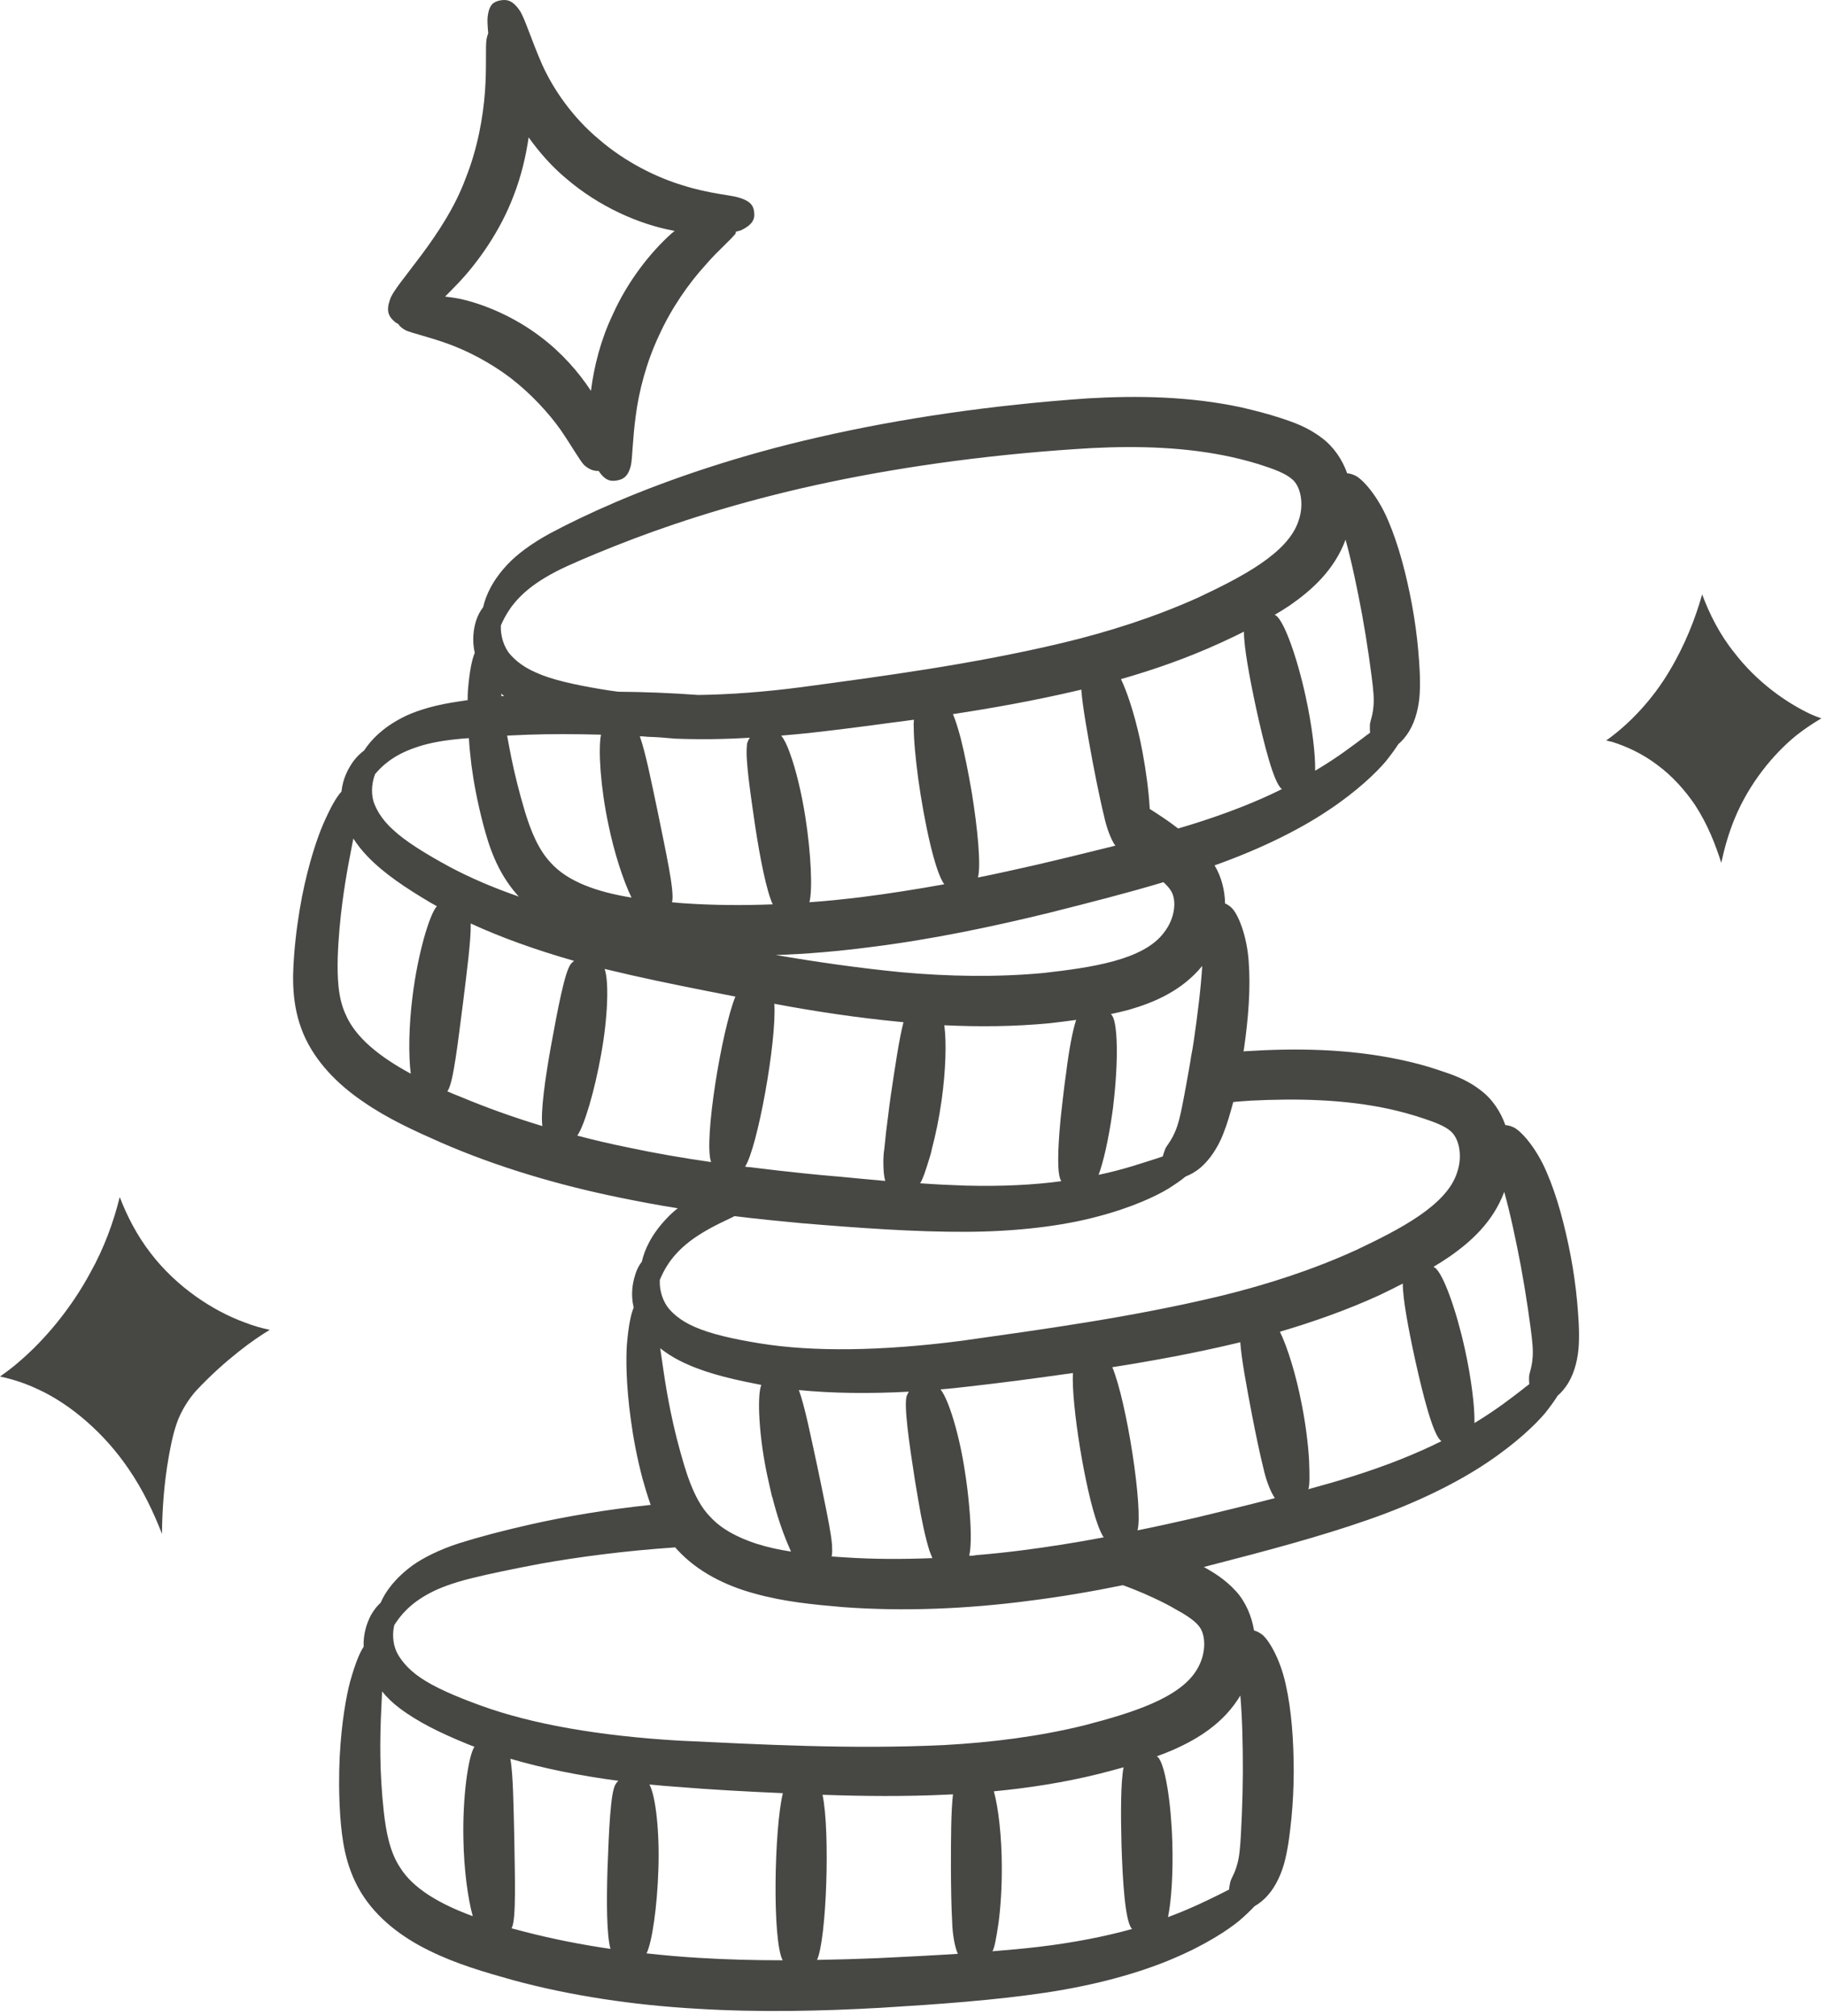 <?xml version="1.0" encoding="UTF-8"?> <svg xmlns="http://www.w3.org/2000/svg" viewBox="0 0 78.8 87" fill="none"><path d="M78.601 30.998C78.279 31.189 77.916 31.421 77.533 31.723C76.536 32.528 75.489 33.798 74.865 35.308C74.593 35.963 74.412 36.618 74.281 37.232C74.029 36.447 73.707 35.6 73.153 34.744C72.71 34.09 72.156 33.475 71.511 33.002C70.876 32.518 70.181 32.206 69.577 32.015C69.475 31.995 69.405 31.975 69.315 31.954C70.312 31.249 71.32 30.182 72.045 28.953C72.71 27.845 73.163 26.687 73.455 25.649C73.766 26.485 74.21 27.382 74.855 28.178C75.791 29.396 77.05 30.313 78.157 30.826C78.31 30.897 78.45 30.947 78.601 30.998ZM65.679 59.975C65.297 60.267 64.631 60.8 63.635 61.405C63.633 61.406 63.631 61.407 63.629 61.409C63.646 60.698 63.487 59.433 63.209 58.187C62.848 56.548 62.287 54.962 61.918 54.699C61.898 54.685 61.878 54.681 61.858 54.669C61.859 54.668 61.86 54.668 61.861 54.667C62.083 54.536 62.304 54.395 62.527 54.244C63.463 53.599 64.43 52.733 64.914 51.434C65.163 52.315 65.417 53.499 65.635 54.654C65.748 55.264 65.848 55.875 65.934 56.458C66.016 57.039 66.104 57.621 66.134 58.025C66.202 58.849 66.002 59.176 65.988 59.393C65.98 59.514 65.986 59.622 65.995 59.731C65.993 59.732 65.993 59.732 65.992 59.733C65.89 59.804 65.79 59.884 65.679 59.975ZM58.357 63.711C57.753 63.903 57.119 64.084 56.455 64.265C56.458 64.257 56.463 64.252 56.466 64.244C56.517 64.073 56.52 63.738 56.492 63.015C56.453 62.315 56.344 61.45 56.175 60.596C55.936 59.349 55.563 58.139 55.234 57.467H55.235C56.665 57.044 58.105 56.54 59.515 55.896C59.858 55.734 60.2 55.563 60.531 55.392L60.538 55.389C60.53 56.027 60.783 57.371 61.076 58.711C61.43 60.3 61.838 61.875 62.175 62.169C62.186 62.178 62.197 62.182 62.209 62.19C62.206 62.191 62.204 62.196 62.204 62.19C61.137 62.724 59.836 63.248 58.357 63.711ZM51.639 65.484C50.803 65.675 49.947 65.867 49.09 66.038C49.331 65.081 48.627 60.508 48.002 58.998C49.725 58.726 51.498 58.404 53.321 57.97C53.392 57.95 53.452 57.94 53.522 57.92H53.523C53.573 58.638 53.799 59.855 54.031 61.067C54.19 61.883 54.357 62.697 54.52 63.349C54.626 63.84 54.819 64.363 55.016 64.647C55.015 64.648 55.014 64.648 55.013 64.648C53.934 64.93 52.796 65.202 51.639 65.484ZM49.373 68.768C49.826 68.969 50.289 69.18 50.711 69.432C51.164 69.674 51.537 69.926 51.71 70.137C52.052 70.51 52.062 71.326 51.689 71.981C50.973 73.29 48.768 73.934 46.813 74.448C44.809 74.942 42.756 75.193 40.741 75.304C36.712 75.496 32.754 75.274 29.308 75.113C25.865 74.911 22.934 74.398 20.757 73.602C19.66 73.209 18.724 72.796 18.14 72.394C17.534 71.981 17.243 71.547 17.111 71.275C16.931 70.873 16.941 70.44 17.011 70.148C17.011 70.137 17.011 70.127 17.022 70.117C17.253 69.755 17.665 69.201 18.583 68.727C18.945 68.536 19.509 68.314 20.314 68.113C21.121 67.911 22.158 67.7 23.326 67.478C24.967 67.186 26.931 66.924 29.138 66.773C29.158 66.803 29.187 66.824 29.209 66.854C30.095 67.831 31.333 68.435 32.573 68.768C33.832 69.12 35.091 69.241 36.39 69.352C38.978 69.543 41.717 69.432 44.397 69.08C45.767 68.909 47.126 68.677 48.455 68.405C48.768 68.516 49.07 68.637 49.373 68.768ZM53.526 73.167C53.607 74.082 53.637 75.299 53.635 76.48C53.631 77.1 53.616 77.72 53.591 78.309C53.564 78.894 53.542 79.483 53.495 79.885C53.408 80.707 53.15 80.991 53.095 81.201C53.066 81.321 53.05 81.43 53.038 81.54C52.926 81.597 52.816 81.652 52.686 81.718C52.258 81.928 51.483 82.327 50.404 82.729C50.552 82.032 50.631 80.765 50.59 79.497C50.543 77.82 50.287 76.157 49.975 75.83C49.958 75.813 49.94 75.805 49.922 75.79C49.924 75.789 49.925 75.789 49.927 75.788C50.168 75.697 50.409 75.606 50.661 75.496C51.696 75.033 52.811 74.361 53.526 73.167ZM44.794 84.015C44.17 84.088 43.505 84.148 42.824 84.203C42.828 84.198 42.832 84.195 42.836 84.189C42.918 84.03 42.983 83.701 43.09 82.987C43.183 82.291 43.237 81.421 43.232 80.551C43.23 79.28 43.089 78.021 42.89 77.3C42.892 77.299 42.894 77.299 42.896 77.299C44.377 77.157 45.888 76.926 47.399 76.553C47.758 76.463 48.127 76.364 48.487 76.264C48.364 76.894 48.361 78.252 48.398 79.614C48.449 81.241 48.556 82.865 48.832 83.217C48.84 83.226 48.848 83.231 48.856 83.24C47.706 83.56 46.337 83.833 44.794 84.015ZM37.858 84.5C37.005 84.536 36.134 84.56 35.258 84.575C35.667 83.698 35.831 79.043 35.496 77.449C37.237 77.51 39.049 77.53 40.912 77.44C40.983 77.44 41.053 77.43 41.124 77.43H41.126C41.04 78.145 41.036 79.38 41.037 80.612C41.04 81.444 41.053 82.275 41.091 82.946C41.104 83.448 41.194 83.995 41.334 84.313C40.215 84.384 39.051 84.443 37.858 84.5ZM27.901 84.293C28.142 83.811 28.363 82.263 28.412 80.67C28.469 79.09 28.3 77.505 28.026 77.006H28.03C28.423 77.047 28.826 77.077 29.229 77.107C30.689 77.228 32.2 77.309 33.78 77.379H33.784C33.413 78.896 33.319 83.725 33.775 84.591C32.576 84.59 31.367 84.562 30.163 84.487C29.405 84.443 28.651 84.375 27.901 84.293ZM22.073 83.211C22.079 83.2 22.086 83.194 22.091 83.182C22.279 82.773 22.219 81.028 22.193 79.294C22.161 77.95 22.147 76.616 22.027 75.895C22.031 75.896 22.033 75.897 22.037 75.898C23.417 76.301 24.989 76.624 26.68 76.845C26.682 76.845 26.683 76.845 26.684 76.846C26.638 76.89 26.595 76.942 26.555 77.009C26.344 77.382 26.277 79.01 26.216 80.654C26.172 82.064 26.177 83.489 26.345 84.1C25.081 83.915 23.844 83.671 22.66 83.365C22.461 83.316 22.268 83.263 22.073 83.211ZM17.254 80.57C16.82 79.91 16.66 79.043 16.562 78.184C16.467 77.314 16.425 76.51 16.414 75.801C16.397 74.529 16.466 73.578 16.49 72.991C16.691 73.241 16.942 73.482 17.232 73.703C18.029 74.307 19.016 74.79 20.183 75.264C20.284 75.304 20.375 75.345 20.475 75.375C20.205 75.777 19.955 77.573 19.999 79.386C20.02 80.664 20.189 81.917 20.401 82.687C18.99 82.169 17.824 81.501 17.254 80.57ZM29.531 63.248C29.279 62.412 29.088 61.637 28.946 60.942C28.694 59.723 28.584 58.776 28.492 58.182C28.735 58.373 29.027 58.565 29.35 58.726C30.246 59.179 31.314 59.461 32.553 59.703C32.652 59.723 32.754 59.743 32.855 59.763C32.663 60.206 32.744 62.019 33.137 63.792C33.197 64.064 33.258 64.336 33.318 64.598H33.328C33.519 65.363 33.761 66.078 33.993 66.622C34.042 66.743 34.092 66.854 34.134 66.955C33.62 66.874 33.146 66.773 32.704 66.632H32.694C31.847 66.36 31.141 65.988 30.659 65.464C30.456 65.262 30.286 65.021 30.134 64.749C29.882 64.296 29.691 63.772 29.531 63.248ZM35.896 67.126C35.916 67.025 35.916 66.874 35.906 66.663C35.865 66.179 35.715 65.434 35.543 64.598C35.463 64.175 35.362 63.732 35.272 63.288C34.989 61.979 34.727 60.67 34.475 59.985C35.916 60.126 37.507 60.146 39.22 60.055C39.189 60.106 39.16 60.166 39.128 60.237C38.999 60.639 39.23 62.251 39.482 63.872C39.532 64.165 39.582 64.467 39.632 64.759C39.773 65.615 39.944 66.391 40.106 66.904C40.157 67.035 40.196 67.146 40.237 67.237C38.958 67.287 37.709 67.287 36.49 67.206C36.289 67.196 36.088 67.176 35.886 67.166C35.886 67.156 35.896 67.136 35.896 67.126ZM47.629 66.34C46.45 66.564 45.265 66.752 44.075 66.904C43.43 66.985 42.795 67.055 42.15 67.106C42.05 67.126 41.94 67.136 41.829 67.136C41.829 67.116 41.838 67.095 41.838 67.076C41.919 66.683 41.908 65.877 41.819 64.94C41.777 64.477 41.717 63.973 41.637 63.48C41.405 61.939 40.952 60.418 40.589 59.955C40.983 59.924 41.376 59.884 41.777 59.834C43.228 59.673 44.739 59.471 46.301 59.249C46.23 60.589 46.823 64.296 47.378 65.806C47.469 66.048 47.55 66.229 47.629 66.34ZM28.473 55.231C28.645 54.828 28.936 54.213 29.752 53.579C30.074 53.327 30.589 53.005 31.344 52.652C31.464 52.602 31.565 52.542 31.696 52.481H31.716C32.684 52.602 33.64 52.693 34.577 52.783C37.114 52.995 39.502 53.166 41.698 53.156C43.883 53.146 45.848 52.904 47.348 52.501C48.859 52.109 49.906 51.605 50.42 51.293C50.721 51.101 50.973 50.93 51.164 50.769H51.176C51.18 50.765 51.184 50.762 51.188 50.758C51.375 50.686 51.597 50.569 51.83 50.366C52.203 50.044 52.555 49.52 52.777 48.956C52.968 48.482 53.089 48.039 53.22 47.556C53.472 47.526 53.724 47.516 53.976 47.495C55.99 47.395 58.045 47.435 60.009 47.868C60.492 47.979 60.975 48.11 61.449 48.271C61.943 48.432 62.355 48.603 62.567 48.785C62.97 49.087 63.131 49.883 62.879 50.598C62.435 52.018 60.371 53.065 58.548 53.931C56.675 54.788 54.711 55.422 52.747 55.906C48.828 56.852 44.901 57.376 41.486 57.86C38.061 58.303 35.08 58.343 32.794 57.97C31.656 57.789 30.649 57.557 29.994 57.265C29.33 56.983 28.957 56.611 28.786 56.369C28.534 55.996 28.463 55.573 28.473 55.271V55.231ZM27.124 49.52C26.378 49.369 25.643 49.198 24.917 49.006C24.916 49.006 24.915 49.005 24.913 49.005C25.22 48.568 25.663 47.063 25.943 45.488C26.226 43.937 26.288 42.349 26.091 41.811C26.097 41.813 26.101 41.814 26.106 41.815C26.488 41.906 26.872 41.996 27.265 42.087C28.694 42.409 30.175 42.701 31.727 43.003C31.729 43.004 31.732 43.004 31.735 43.005C31.146 44.453 30.357 49.235 30.687 50.146C30.684 50.146 30.682 50.146 30.679 50.145C29.491 49.973 28.301 49.772 27.124 49.52ZM19.307 47.093C19.306 47.093 19.304 47.092 19.303 47.091C19.31 47.08 19.319 47.075 19.326 47.063C19.571 46.686 19.763 44.95 19.987 43.23C20.149 41.9 20.327 40.582 20.314 39.851C21.624 40.455 23.115 40.989 24.767 41.462H24.777C24.729 41.499 24.68 41.54 24.633 41.598C24.371 41.937 24.07 43.538 23.774 45.156C23.525 46.55 23.324 47.967 23.405 48.593C22.176 48.221 20.989 47.798 19.862 47.324C19.67 47.254 19.488 47.173 19.307 47.093ZM14.917 43.779C14.583 43.064 14.554 42.188 14.574 41.321C14.604 40.445 14.685 39.639 14.775 38.944C14.937 37.706 15.138 36.769 15.249 36.185C15.42 36.457 15.632 36.719 15.883 36.98C16.578 37.696 17.495 38.31 18.583 38.954C18.672 39.005 18.762 39.055 18.853 39.105C18.527 39.464 18.021 41.206 17.802 43.005C17.64 44.273 17.626 45.541 17.726 46.332C17.723 46.33 17.72 46.329 17.717 46.327C16.397 45.612 15.349 44.786 14.917 43.779ZM16.176 33.435C16.176 33.425 16.186 33.415 16.186 33.405C16.467 33.072 16.951 32.589 17.938 32.257C18.331 32.116 18.915 31.975 19.74 31.894C19.902 31.874 20.062 31.864 20.235 31.854C20.254 32.206 20.295 32.599 20.345 33.022C20.445 33.778 20.607 34.634 20.849 35.56C21.091 36.477 21.433 37.605 22.318 38.612C22.34 38.642 22.37 38.672 22.399 38.693C21.261 38.3 20.244 37.857 19.377 37.393C18.36 36.839 17.495 36.306 16.97 35.812C16.427 35.329 16.206 34.855 16.115 34.573C15.994 34.14 16.075 33.707 16.176 33.435ZM21.624 29.93C21.665 29.96 21.704 30.001 21.754 30.031C21.715 30.041 21.675 30.041 21.644 30.041C21.634 30 21.634 29.97 21.624 29.93ZM21.614 26.989C21.796 26.586 22.088 25.982 22.903 25.347C23.226 25.096 23.74 24.763 24.495 24.421C25.25 24.078 26.226 23.675 27.335 23.252C29.57 22.406 32.461 21.5 35.846 20.795C39.21 20.09 43.088 19.566 47.147 19.334C49.161 19.234 51.215 19.294 53.169 19.727C53.663 19.838 54.147 19.969 54.619 20.13C55.114 20.291 55.517 20.472 55.728 20.654C56.13 20.946 56.292 21.752 56.04 22.467C55.587 23.887 53.532 24.924 51.699 25.79C49.816 26.636 47.852 27.261 45.888 27.734C41.969 28.671 38.042 29.185 34.617 29.648C33.016 29.859 31.524 29.97 30.134 29.99C28.927 29.9 27.779 29.859 26.691 29.85H26.68C26.428 29.819 26.176 29.779 25.935 29.739C24.786 29.547 23.79 29.326 23.135 29.024C22.471 28.742 22.098 28.359 21.927 28.127C21.675 27.754 21.604 27.321 21.614 27.029V26.989ZM58.065 23.293V23.284C58.313 24.168 58.566 25.364 58.782 26.529C58.893 27.14 58.991 27.751 59.075 28.336C59.155 28.916 59.241 29.498 59.269 29.902C59.336 30.726 59.133 31.053 59.118 31.269C59.111 31.396 59.115 31.508 59.124 31.62C59.123 31.621 59.122 31.621 59.122 31.622C59.021 31.693 58.921 31.763 58.81 31.854C58.428 32.135 57.745 32.677 56.754 33.258C56.771 32.544 56.616 31.289 56.344 30.054C55.989 28.414 55.432 26.827 55.066 26.563C55.045 26.549 55.026 26.545 55.007 26.533C55.228 26.403 55.457 26.263 55.678 26.113C56.604 25.468 57.58 24.602 58.065 23.293ZM51.477 35.56C51.266 35.621 51.055 35.691 50.842 35.752C50.44 35.439 50.026 35.168 49.614 34.905V34.865C49.574 34.16 49.462 33.294 49.302 32.438C49.07 31.189 48.697 29.97 48.375 29.306C49.816 28.893 51.256 28.389 52.665 27.744C53.009 27.583 53.341 27.432 53.673 27.261C53.676 27.26 53.679 27.258 53.682 27.257C53.675 27.896 53.922 29.237 54.209 30.572C54.559 32.162 54.962 33.738 55.297 34.033C55.306 34.04 55.314 34.043 55.323 34.05C54.257 34.584 52.957 35.097 51.477 35.56ZM39.714 51.051C39.814 50.9 39.925 50.588 40.136 49.893C40.167 49.792 40.196 49.681 40.217 49.57C40.379 48.956 40.529 48.241 40.63 47.506C40.63 47.486 40.639 47.465 40.639 47.445C40.811 46.216 40.852 44.978 40.751 44.242C42.242 44.313 43.773 44.303 45.324 44.152C45.697 44.111 46.068 44.061 46.441 44.011C46.291 44.454 46.128 45.32 46.009 46.297C45.958 46.629 45.918 46.972 45.877 47.324C45.837 47.697 45.787 48.07 45.757 48.422C45.646 49.621 45.615 50.658 45.787 50.95C45.787 50.96 45.806 50.97 45.806 50.97C44.629 51.132 43.228 51.202 41.678 51.162C41.043 51.141 40.388 51.111 39.703 51.061L39.714 51.051ZM37.497 40.878C40.187 40.546 42.816 39.992 45.284 39.388C47.005 38.954 48.668 38.531 50.208 38.068C50.349 38.199 50.459 38.32 50.52 38.421C50.803 38.844 50.702 39.649 50.229 40.244C49.342 41.442 47.056 41.755 45.042 41.986C42.997 42.177 40.932 42.137 38.918 41.956C37.064 41.775 35.241 41.513 33.478 41.211C34.819 41.17 36.158 41.049 37.497 40.878ZM22.813 31.703C23.75 31.672 24.797 31.672 25.924 31.703C25.928 31.703 25.931 31.704 25.935 31.704C25.811 32.336 25.912 33.964 26.252 35.562C26.506 36.813 26.903 38.016 27.253 38.733C25.762 38.491 24.504 38.048 23.769 37.232C23.226 36.658 22.903 35.842 22.651 35.016C22.399 34.17 22.208 33.395 22.067 32.7C21.997 32.357 21.937 32.035 21.885 31.743C22.188 31.733 22.491 31.713 22.813 31.703ZM32.361 31.834C32.321 31.884 32.291 31.944 32.26 32.025C32.24 32.065 32.23 32.126 32.23 32.206C32.17 32.801 32.381 34.221 32.592 35.671C32.804 37.051 33.076 38.441 33.347 39.025C32.069 39.075 30.819 39.065 29.601 38.985C29.4 38.975 29.198 38.954 28.996 38.934H28.995C28.998 38.925 29.002 38.919 29.005 38.91C29.115 38.473 28.735 36.769 28.391 35.069C28.116 33.764 27.859 32.463 27.611 31.773C27.68 31.773 27.749 31.773 27.819 31.783C27.849 31.783 27.879 31.783 27.909 31.793C28.301 31.803 28.715 31.834 29.127 31.874C30.145 31.914 31.223 31.904 32.361 31.834ZM39.432 31.38C39.432 31.934 39.511 32.73 39.623 33.586C39.884 35.469 40.348 37.635 40.751 38.159C39.572 38.37 38.373 38.562 37.175 38.713C36.429 38.803 35.674 38.884 34.93 38.934C35.071 38.39 35 36.839 34.758 35.278C34.596 34.231 34.344 33.193 34.084 32.488C33.963 32.146 33.832 31.884 33.711 31.743C34.103 31.713 34.506 31.672 34.908 31.632C36.078 31.501 37.276 31.35 38.514 31.179H38.525C38.826 31.139 39.128 31.098 39.441 31.058C39.432 31.149 39.422 31.259 39.432 31.38ZM46.663 29.759C46.714 30.474 46.934 31.693 47.157 32.901C47.207 33.173 47.268 33.445 47.317 33.717C47.429 34.251 47.53 34.755 47.639 35.187C47.741 35.681 47.932 36.215 48.133 36.497C48.104 36.497 48.063 36.507 48.033 36.517C46.976 36.779 45.877 37.051 44.75 37.313C43.913 37.504 43.057 37.696 42.201 37.867C42.342 37.363 42.191 35.752 41.93 34.16C41.787 33.334 41.627 32.518 41.455 31.844C41.344 31.431 41.235 31.078 41.124 30.816C42.845 30.554 44.639 30.232 46.452 29.809C46.522 29.789 46.593 29.779 46.663 29.759ZM34.737 50.638C33.953 50.557 33.156 50.467 32.361 50.366H32.351C32.291 50.366 32.23 50.356 32.17 50.346C32.164 50.345 32.159 50.345 32.153 50.344C32.685 49.543 33.521 44.936 33.416 43.316H33.419C35.131 43.638 36.923 43.91 38.787 44.091C38.858 44.101 38.918 44.101 38.989 44.111C38.807 44.806 38.625 46.035 38.444 47.254C38.404 47.536 38.364 47.818 38.334 48.09C38.262 48.624 38.203 49.127 38.163 49.57C38.131 49.762 38.121 49.963 38.121 50.154C38.121 50.467 38.142 50.759 38.203 50.96C37.538 50.9 36.853 50.839 36.158 50.769H36.138C35.674 50.729 35.212 50.688 34.737 50.638ZM51.196 46.78C51.135 47.113 51.075 47.445 51.015 47.737C50.973 47.959 50.924 48.16 50.884 48.321C50.672 49.127 50.38 49.369 50.289 49.57C50.239 49.691 50.208 49.802 50.178 49.903C50.068 49.943 49.947 49.983 49.816 50.024C49.353 50.165 48.547 50.457 47.409 50.698C47.62 50.134 47.842 49.137 47.993 48.08C48.023 47.898 48.043 47.707 48.063 47.526C48.124 46.992 48.164 46.448 48.184 45.955C48.225 44.907 48.164 44.051 47.983 43.809C47.973 43.789 47.952 43.769 47.932 43.759C48.184 43.708 48.445 43.648 48.707 43.577C49.796 43.265 50.994 42.762 51.881 41.684C51.83 42.59 51.679 43.809 51.508 44.978C51.477 45.169 51.447 45.37 51.406 45.562C51.346 45.975 51.266 46.378 51.196 46.78ZM67.786 54.215C67.532 52.894 67.201 51.631 66.739 50.569C66.286 49.509 65.628 48.785 65.31 48.643C65.172 48.581 65.061 48.557 64.962 48.55C64.761 47.977 64.398 47.414 63.875 47.032C63.232 46.539 62.616 46.357 62.083 46.176C61.53 45.985 60.966 45.844 60.401 45.723C58.144 45.249 55.909 45.229 53.793 45.36C53.754 45.36 53.704 45.37 53.663 45.37C53.673 45.33 53.673 45.3 53.683 45.26C53.874 43.93 53.976 42.631 53.885 41.473C53.803 40.324 53.412 39.428 53.16 39.186C53.059 39.085 52.958 39.025 52.867 38.985C52.857 38.431 52.717 37.846 52.414 37.343C54.368 36.648 56.04 35.822 57.279 34.996C58.578 34.14 59.413 33.314 59.797 32.861C60.028 32.569 60.21 32.327 60.34 32.116L60.342 32.114C60.496 31.983 60.671 31.794 60.826 31.528C61.082 31.103 61.241 30.493 61.269 29.885C61.299 29.262 61.255 28.687 61.202 28.051C61.145 27.418 61.055 26.755 60.934 26.098C60.686 24.776 60.357 23.512 59.899 22.449C59.449 21.386 58.793 20.661 58.475 20.518C58.342 20.456 58.232 20.431 58.135 20.423V20.422C57.934 19.848 57.561 19.284 57.047 18.901C56.403 18.408 55.789 18.216 55.254 18.035C54.701 17.854 54.137 17.713 53.583 17.582C51.327 17.098 49.09 17.068 46.966 17.189C42.756 17.481 38.826 18.065 35.352 18.861C31.887 19.646 28.906 20.674 26.63 21.641C25.481 22.134 24.534 22.588 23.729 23.021C22.914 23.464 22.299 23.937 21.927 24.33C21.272 25.015 20.97 25.67 20.849 26.203C20.728 26.354 20.626 26.546 20.547 26.778C20.435 27.14 20.365 27.613 20.486 28.168V28.178C20.375 28.439 20.265 28.923 20.193 29.789C20.183 29.91 20.183 30.051 20.183 30.212C19.931 30.252 19.701 30.282 19.469 30.323C18.563 30.474 17.817 30.726 17.344 30.977C16.508 31.411 16.014 31.924 15.711 32.388C15.561 32.498 15.399 32.649 15.249 32.851C15.026 33.163 14.796 33.586 14.735 34.16C14.534 34.372 14.282 34.795 13.94 35.58C13.707 36.124 13.334 37.182 13.033 38.693C12.891 39.438 12.76 40.304 12.69 41.251C12.62 42.208 12.579 43.386 13.093 44.615C13.607 45.823 14.583 46.8 15.651 47.526C16.718 48.271 17.878 48.795 19.066 49.319C21.452 50.356 24.072 51.132 26.721 51.675C27.567 51.847 28.403 52.008 29.248 52.139C29.057 52.29 28.906 52.431 28.775 52.572C28.12 53.257 27.819 53.911 27.698 54.445C27.577 54.596 27.476 54.788 27.406 55.029C27.294 55.392 27.214 55.865 27.345 56.419V56.429C27.234 56.691 27.124 57.175 27.052 58.031C27.013 58.615 27.013 59.753 27.224 61.264C27.325 62.029 27.485 62.885 27.728 63.812C27.829 64.165 27.939 64.547 28.08 64.94C26.147 65.142 24.403 65.444 22.924 65.776C21.715 66.048 20.687 66.32 19.822 66.592C18.945 66.874 18.239 67.237 17.807 67.549C17.062 68.093 16.639 68.667 16.427 69.16C16.427 69.16 16.427 69.17 16.416 69.17C16.275 69.301 16.135 69.472 16.004 69.704C15.833 70.037 15.672 70.49 15.692 71.064C15.53 71.302 15.337 71.751 15.101 72.594C14.954 73.163 14.739 74.272 14.66 75.803C14.623 76.568 14.62 77.437 14.685 78.391C14.758 79.339 14.885 80.513 15.575 81.658C16.256 82.783 17.364 83.609 18.517 84.17C19.688 84.752 20.908 85.102 22.155 85.452C24.666 86.132 27.377 86.528 30.076 86.682C32.778 86.847 35.47 86.783 38.009 86.641C40.546 86.486 42.932 86.314 45.105 85.99C47.27 85.667 49.171 85.138 50.604 84.526C52.041 83.923 53.008 83.27 53.473 82.889C53.754 82.648 53.966 82.442 54.14 82.257C54.316 82.158 54.524 82.004 54.727 81.769C55.054 81.399 55.324 80.828 55.463 80.234C55.607 79.628 55.669 79.055 55.735 78.42C55.795 77.788 55.828 77.119 55.83 76.452C55.828 75.106 55.737 73.803 55.482 72.673C55.235 71.546 54.724 70.712 54.437 70.514C54.315 70.428 54.212 70.384 54.117 70.358C54.117 70.355 54.117 70.352 54.116 70.349C54.016 69.755 53.764 69.13 53.331 68.657C52.867 68.153 52.384 67.861 51.951 67.619C52.031 67.599 52.101 67.579 52.183 67.559C54.65 66.924 56.956 66.31 59.031 65.585C61.095 64.87 62.868 63.993 64.158 63.127C65.457 62.261 66.284 61.445 66.676 60.982C66.907 60.691 67.088 60.439 67.219 60.228C67.371 60.098 67.543 59.909 67.696 59.645C67.949 59.22 68.107 58.61 68.134 58.002C68.162 57.378 68.115 56.804 68.06 56.167C68.001 55.535 67.909 54.872 67.786 54.215ZM28.987 10.068C28.049 10.904 27.073 12.163 26.439 13.583C25.924 14.661 25.633 15.819 25.502 16.867C24.967 16.051 24.233 15.215 23.336 14.54C22.229 13.694 20.909 13.12 19.81 12.888C19.6 12.848 19.399 12.818 19.207 12.798C19.377 12.626 19.559 12.445 19.75 12.244C20.617 11.337 21.594 9.967 22.168 8.436C22.491 7.61 22.692 6.754 22.813 5.928C23.275 6.573 23.82 7.198 24.455 7.721C25.854 8.92 27.577 9.675 29.027 9.947C29.057 9.957 29.088 9.957 29.117 9.967C29.067 10.008 29.027 10.028 28.987 10.068ZM32.542 9.131C32.512 8.89 32.401 8.678 31.887 8.527C31.555 8.416 30.628 8.366 29.481 8.003C28.332 7.661 26.973 6.986 25.854 6.019C24.716 5.072 23.881 3.864 23.396 2.786C22.914 1.688 22.632 0.731 22.41 0.429C22.088 -0.024 21.836 -0.034 21.544 0.026C21.311 0.087 21.101 0.177 21.04 0.762C21.03 0.903 21.04 1.124 21.069 1.436C21.04 1.507 21.02 1.577 20.999 1.678C20.939 2 21.009 2.846 20.929 3.954C20.849 5.052 20.607 6.412 20.104 7.671C19.186 10.189 17.041 12.234 16.83 12.928C16.658 13.412 16.77 13.644 16.991 13.845C17.052 13.905 17.111 13.946 17.183 13.976C17.243 14.077 17.344 14.167 17.515 14.258C17.757 14.369 18.442 14.52 19.297 14.822C20.144 15.124 21.151 15.638 22.037 16.313C22.924 16.998 23.679 17.823 24.193 18.549C24.696 19.284 25.028 19.888 25.219 20.08C25.442 20.271 25.643 20.331 25.834 20.321C26.127 20.764 26.378 20.785 26.67 20.724C26.902 20.674 27.113 20.553 27.224 20.09C27.294 19.788 27.294 18.982 27.435 17.944C27.567 16.907 27.889 15.638 28.442 14.47C28.977 13.291 29.722 12.234 30.417 11.468C30.75 11.075 31.081 10.763 31.344 10.501C31.475 10.38 31.585 10.259 31.676 10.159C31.787 10.048 31.737 10.048 31.757 9.998C31.847 9.977 31.918 9.957 31.978 9.937C32.521 9.675 32.582 9.423 32.542 9.131Z" fill="#474744"></path><path d="M11.643 57.386C11.239 57.628 10.797 57.93 10.303 58.323C9.719 58.786 9.125 59.31 8.48 59.995C8.157 60.347 7.806 60.891 7.625 61.425C7.443 61.959 7.363 62.422 7.281 62.865C7.081 63.993 7 65.131 6.99 66.189C6.627 65.262 6.174 64.296 5.55 63.389C4.521 61.868 3.082 60.629 1.712 59.985C1.088 59.683 0.493 59.501 0 59.401C0.282 59.199 0.574 58.988 0.876 58.716C1.933 57.809 3.071 56.459 3.898 54.919C4.492 53.861 4.905 52.723 5.167 51.655C5.479 52.471 5.912 53.317 6.506 54.083C7.624 55.543 9.196 56.57 10.554 57.064C10.937 57.215 11.301 57.316 11.643 57.386Z" fill="#474744"></path></svg> 